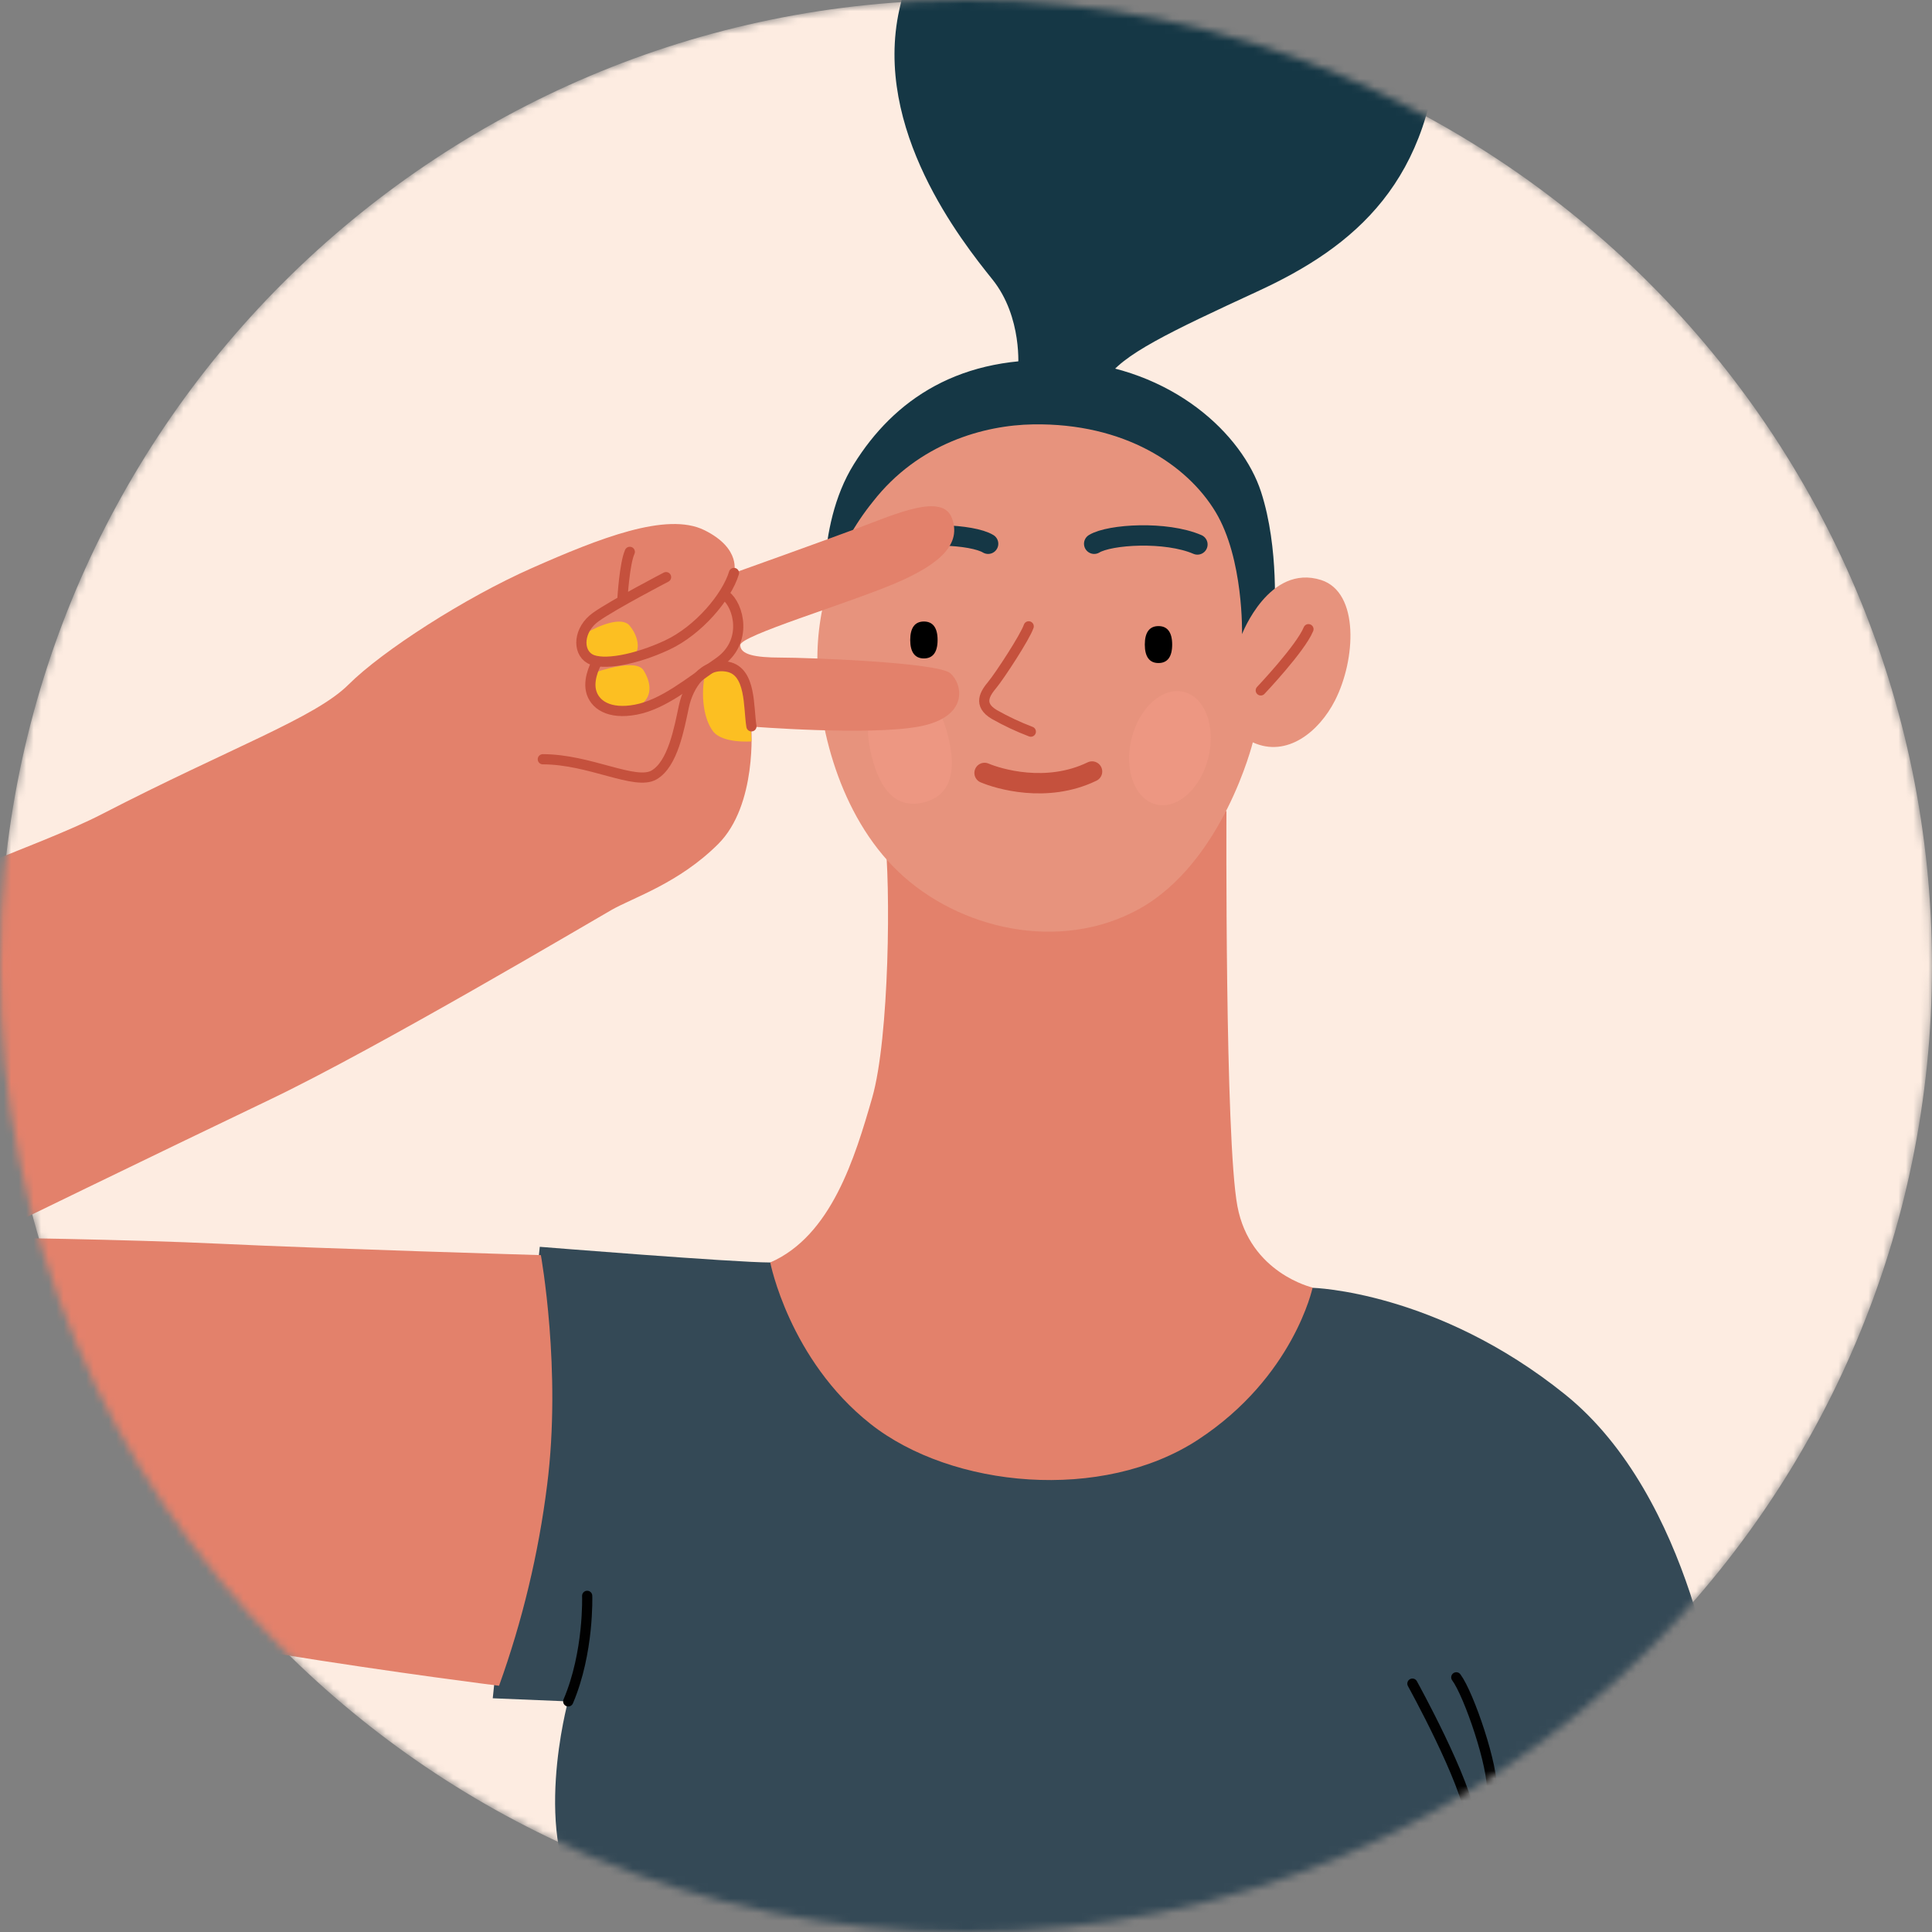 <svg width="258" height="258" viewBox="0 0 258 258" fill="none" xmlns="http://www.w3.org/2000/svg">
<rect x="0" y="0" width="258" height="258" fill="#808080" stroke="none"/>
<g clip-path="url(#clip0_1237_5315)">
<mask id="mask0_1237_5315" style="mask-type:luminance" maskUnits="userSpaceOnUse" x="0" y="0" width="258" height="258">
<path d="M129 258C200.245 258 258 200.245 258 129C258 57.755 200.245 0 129 0C57.755 0 0 57.755 0 129C0 200.245 57.755 258 129 258Z" fill="white"/>
</mask>
<g mask="url(#mask0_1237_5315)">
<path d="M129 258C200.245 258 258 200.245 258 129C258 57.755 200.245 0 129 0C57.755 0 0 57.755 0 129C0 200.245 57.755 258 129 258Z" fill="#FDECE1"/>
<path d="M102.859 168.592C98.04 168.592 72.082 166.499 72.082 166.499L65.803 226.787L75.851 227.204C75.851 227.204 70.824 245.625 77.944 254.838C85.064 264.052 100.544 289.169 100.544 289.169C100.544 289.169 122.31 291.698 141.989 291.262C161.667 290.825 173.404 289.618 173.404 289.618C173.404 289.618 188.897 268.263 193.083 260.732C197.269 253.2 196.428 243.146 196.428 243.146L229.506 228.912C229.506 228.912 226.155 200.02 208.993 186.209C191.831 172.398 175.288 171.975 175.288 171.975L102.859 168.592Z" fill="#344956"/>
<path d="M118.136 111.439C118.977 118.142 118.769 138.63 116.467 146.611C114.165 154.591 111.022 165.031 102.859 168.591C102.859 168.591 105.388 181.567 116.252 190.154C127.116 198.742 147.237 200.62 160.004 192.248C172.772 183.875 175.288 171.943 175.288 171.943C175.288 171.943 166.916 170.046 165.24 161.054C163.565 152.062 163.78 108.303 163.78 108.303L118.136 111.439Z" fill="#E3816B"/>
<path d="M110.276 82.402C110.276 82.402 108.695 70.551 114.02 61.996C119.344 53.44 128.153 47.23 142.412 48.179C156.672 49.127 165.923 58.069 168.396 65.67C170.868 73.27 170.166 82.402 170.166 82.402L158.284 89.629L110.276 82.402Z" fill="#153745"/>
<path d="M137.973 56.671C150.14 56.481 158.506 62.059 162.306 68.332C166.107 74.605 165.86 84.684 165.86 84.684C165.86 84.684 169.471 75.25 176.427 77.457C181.561 79.107 181.055 88.106 178.267 93.556C176.155 97.692 171.867 101.227 167.302 99.134C167.302 99.134 163.343 115.151 152.125 121.38C141.476 127.273 127.976 124.042 119.995 116.435C112.015 108.828 109.157 96.661 109.157 88.485C109.032 80.67 111.658 73.06 116.574 66.985C122.639 59.207 131.409 56.772 137.973 56.671Z" fill="#E7937D"/>
<path d="M135.956 49.197C135.956 49.197 136.588 42.367 132.522 37.309C128.456 32.25 116.555 17.25 120.103 1.264C124.656 -19.236 140.003 -26.622 156.602 -27.381C173.202 -28.14 192.982 -16.84 192.235 3.693C191.489 24.225 180.853 32.971 167.896 38.927C156.349 44.264 149.634 47.426 147.73 50.715L135.956 49.197Z" fill="#153745"/>
<path d="M125.206 85.462C125.206 87.094 124.574 87.928 123.378 87.928C122.183 87.928 121.551 87.094 121.551 85.462C121.551 83.831 122.183 82.996 123.378 82.996C124.574 82.996 125.206 83.831 125.206 85.462ZM156.533 86.076C156.533 87.713 155.9 88.542 154.705 88.542C153.51 88.542 152.878 87.713 152.878 86.076C152.878 84.438 153.51 83.609 154.705 83.609C155.9 83.609 156.533 84.444 156.533 86.076Z" fill="black"/>
<g style="mix-blend-mode:multiply" opacity="0.5">
<path d="M161.361 101.17C162.381 97.022 160.913 93.096 158.081 92.399C155.249 91.702 152.127 94.5 151.106 98.647C150.086 102.795 151.555 106.722 154.386 107.419C157.218 108.115 160.341 105.318 161.361 101.17Z" fill="#F49B87"/>
</g>
<g style="mix-blend-mode:multiply" opacity="0.5">
<path d="M123.34 107.152C126.743 106.311 127.843 103.358 126.622 98.381C125.402 93.404 123.05 91.299 119.666 92.133C116.283 92.968 115.164 95.928 116.385 100.904C117.605 105.881 119.945 107.987 123.34 107.152Z" fill="#F49B87"/>
</g>
<path d="M137.372 83.641C136.898 85.064 133.471 90.293 132.522 91.432C131.574 92.57 130.524 94.094 132.807 95.428C134.364 96.308 135.985 97.069 137.657 97.705" stroke="#C5513D" stroke-width="1.36" stroke-linecap="round" stroke-linejoin="round"/>
<path d="M131.479 103.219C133.281 103.984 139.75 105.976 145.833 103.029" stroke="#C5513D" stroke-width="2.72" stroke-linecap="round" stroke-linejoin="round"/>
<path d="M146.118 72.613C148.211 71.348 155.717 70.899 159.903 72.708M131.953 72.613C129.86 71.348 122.354 70.899 118.168 72.708" stroke="#153745" stroke-width="2.72" stroke-linecap="round" stroke-linejoin="round"/>
<path d="M174.732 84.02C173.682 86.588 168.364 92.197 168.364 92.197" stroke="#C5513D" stroke-width="1.36" stroke-linecap="round" stroke-linejoin="round"/>
<path d="M229.506 228.912C229.506 228.912 223.227 228.772 212.338 232.959C201.449 237.145 196.428 243.146 196.428 243.146C196.428 243.146 196.706 252.498 194.474 258.076C194.474 258.076 197.686 294.499 198.521 303.434C199.356 312.369 199.501 333.718 199.786 347.396C200.07 361.073 225.465 425.548 225.465 425.548C225.465 425.548 235.4 371.083 236.627 348.23C237.891 324.928 236.905 308.879 236.627 288.359C236.431 274.093 229.506 228.912 229.506 228.912ZM72.227 167.611C72.227 167.611 75.016 182.965 73.062 198.318C71.917 207.461 69.764 216.448 66.644 225.117C66.644 225.117 12.495 218.414 -8.72 210.877C-29.936 203.339 -52.681 193.708 -53.933 165.24C-55.495 129.828 -3.693 117.649 13.608 108.72C30.91 99.791 42.064 95.883 46.548 91.413C51.031 86.942 62.034 79.834 71.039 75.857C80.043 71.879 89.042 68.319 94.063 70.798C99.083 73.277 98.015 76.514 98.015 76.514C98.015 76.514 109.739 72.328 114.766 70.444C119.793 68.559 125.857 65.84 127.116 69.179C128.374 72.518 125.851 75.25 119.369 77.975C112.888 80.701 98.856 84.88 98.856 86.139C98.856 87.397 100.753 87.815 104.3 87.815C107.848 87.815 125.231 88.447 126.907 89.908C128.583 91.368 129.436 95.77 122.721 97.022C116.005 98.274 100.323 97.022 100.323 97.022C100.323 97.022 101.158 107.487 95.896 112.723C90.635 117.959 84.596 119.843 81.662 121.513C78.728 123.182 50.474 139.939 36.032 146.845C21.589 153.75 -2.068 165.265 -2.068 165.265C-2.068 165.265 16.561 165.474 29.746 166.106C42.931 166.739 72.227 167.611 72.227 167.611Z" fill="#E3816B"/>
<path d="M98.464 89.794C100.133 90.844 99.823 92.096 100.032 94.296C100.241 96.497 100.348 99.007 100.348 99.007C100.348 99.007 96.472 99.317 95.213 97.648C93.955 95.978 93.544 92.829 94.17 89.902C94.17 89.883 96.788 88.732 98.464 89.794ZM79.044 87.929C80.309 88.947 84.35 88.068 84.906 87.227C85.463 86.386 85.115 84.786 84.065 83.534C83.015 82.282 79.948 83.534 78.209 84.577C77.959 85.15 77.904 85.789 78.055 86.395C78.206 87.002 78.554 87.541 79.044 87.929ZM79.322 93.436C80.511 95.182 83.23 95.605 85.254 94.347C87.277 93.089 86.93 91.135 85.949 89.528C84.969 87.922 80.163 89.528 78.835 90.022C78.644 90.59 78.59 91.196 78.677 91.79C78.766 92.383 78.993 92.948 79.341 93.436H79.322Z" fill="#FCBF22"/>
<path d="M75.882 227.204C78.677 220.647 78.412 213.109 78.412 213.109M196.428 243.114C195.871 237.948 188.612 224.833 188.612 224.833M194.474 223.992C196.15 226.23 199.501 236.006 199.223 239.345M110.744 279.816C110.466 284.002 112.42 289.586 112.42 289.586M165.171 279.816C164.33 282.889 162.376 289.301 162.376 289.301" stroke="#010101" stroke-width="1.36" stroke-linecap="round" stroke-linejoin="round"/>
<path d="M-2.017 165.24C-12.065 170.406 -25.465 175.706 -25.465 175.706M100.348 96.996C99.924 94.467 100.348 89.674 97.186 89.041C94.025 88.409 91.951 91.413 91.324 94.347C90.698 97.281 89.857 102.024 87.347 103.484C84.837 104.945 78.766 101.391 72.487 101.391M98.015 76.515C97.041 79.727 93.272 84.191 89.086 86.145C84.9 88.099 80.435 88.934 78.76 87.96C77.084 86.986 77.223 84.052 79.594 82.376C81.966 80.701 88.947 77.071 88.947 77.071M84.103 73.694C83.407 75.225 83.129 79.835 83.129 79.835" stroke="#C5513D" stroke-width="1.36" stroke-linecap="round" stroke-linejoin="round"/>
<path d="M96.927 79.556C98.603 80.821 99.994 85.696 95.947 88.485C91.9 91.274 88.555 94.069 84.925 94.764C81.295 95.46 79.341 94.069 78.924 92.235C78.507 90.401 79.759 88.327 79.759 88.327" stroke="#C5513D" stroke-width="1.36" stroke-linecap="round" stroke-linejoin="round"/>
</g>
</g>
<defs>
<clipPath id="clip0_1237_5315">
<rect width="258" height="258" fill="white"/>
</clipPath>
</defs>
</svg>
